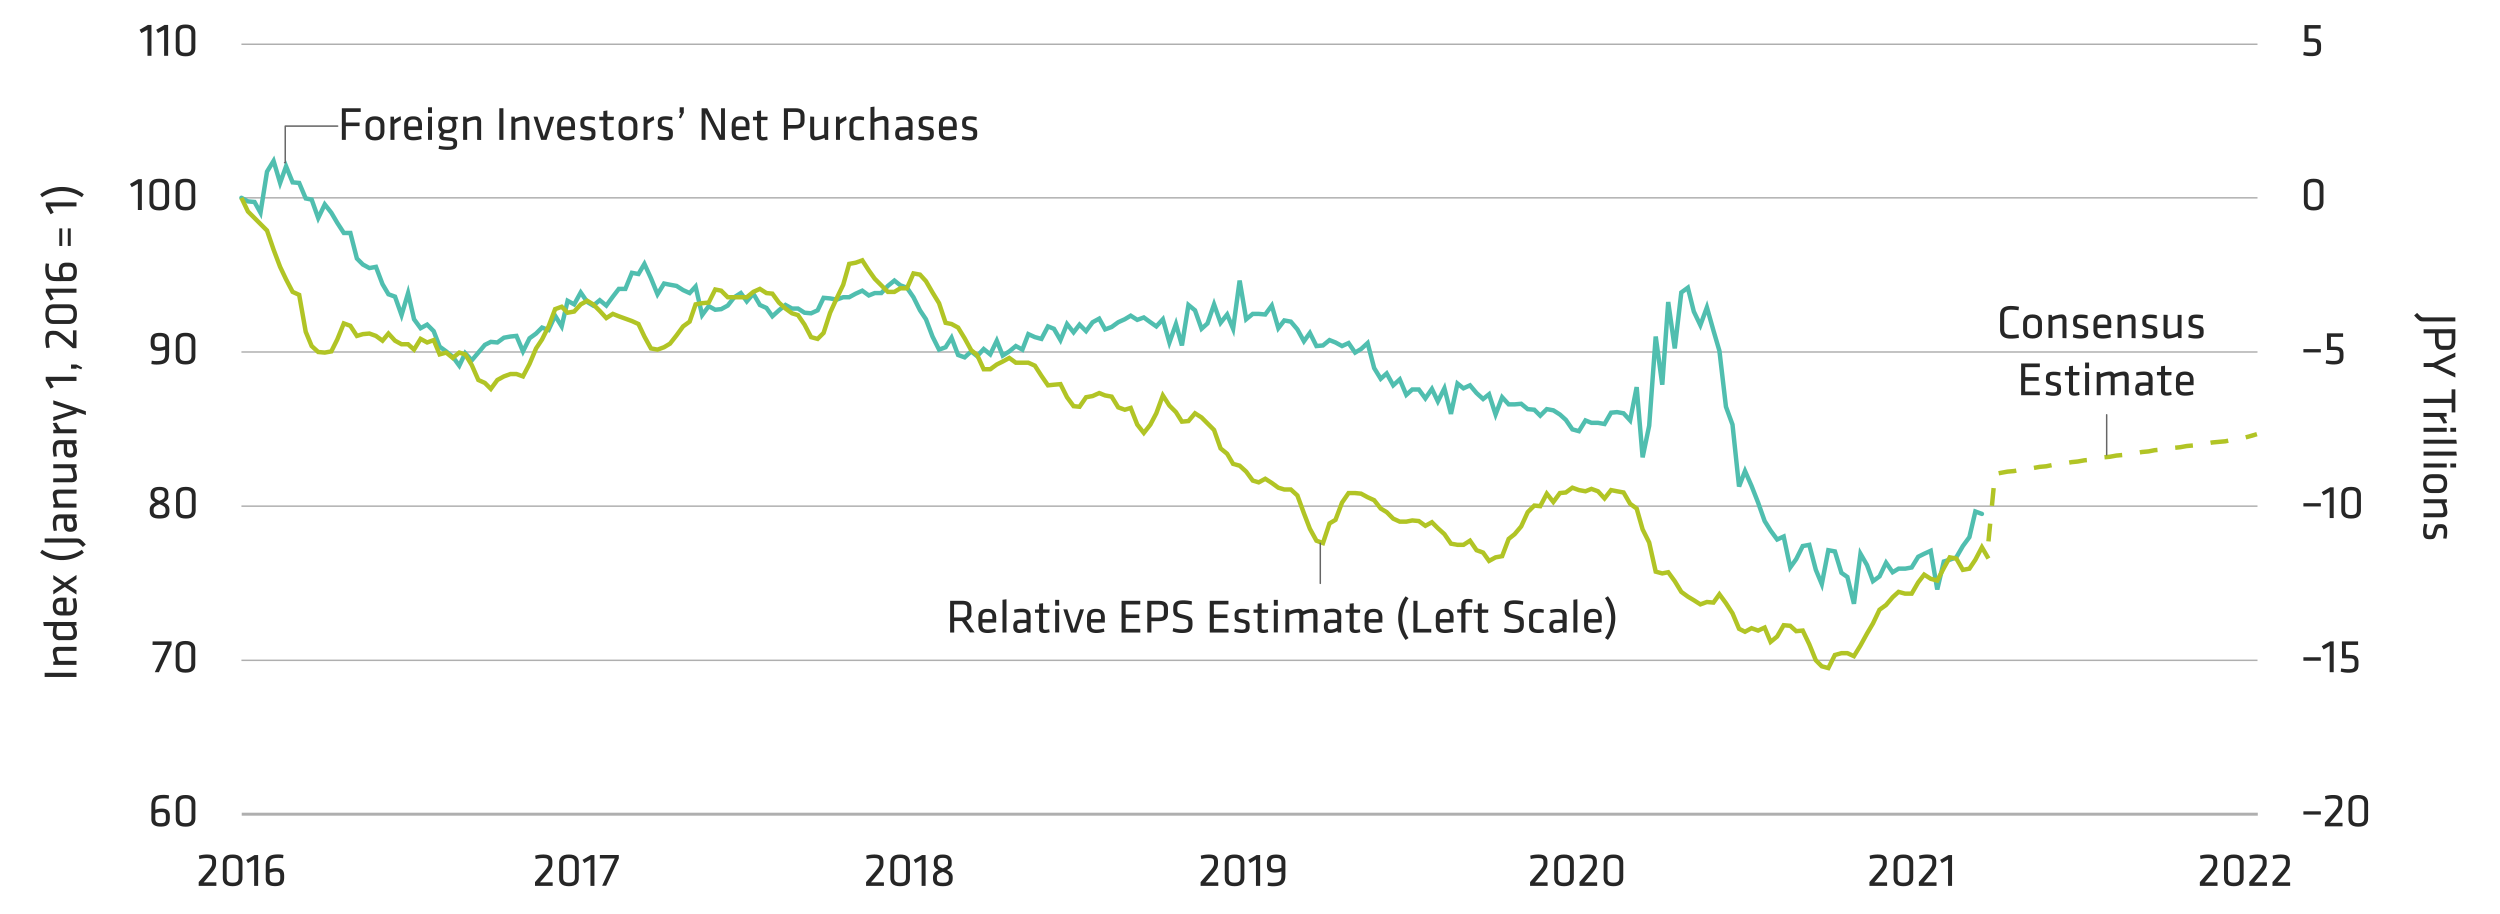 <svg xmlns="http://www.w3.org/2000/svg" viewBox="0 0 840 307.19">
  <defs>
    <style>
      .cls-1, .cls-2, .cls-3, .cls-4, .cls-5, .cls-6 {
        fill: none;
      }

      .cls-1, .cls-2 {
        stroke: #afafaf;
      }

      .cls-1, .cls-6 {
        stroke-width: 0.5px;
      }

      .cls-3 {
        stroke: #50beaf;
      }

      .cls-3, .cls-6 {
        stroke-linecap: round;
      }

      .cls-3, .cls-4, .cls-5 {
        stroke-width: 1.5px;
      }

      .cls-4, .cls-5 {
        stroke: #b1c425;
        stroke-miterlimit: 10;
      }

      .cls-4 {
        stroke-dasharray: 6 6 6 6 6 6;
      }

      .cls-6 {
        stroke: #666;
        stroke-linejoin: round;
      }

      .cls-7 {
        fill: #262626;
      }
    </style>
  </defs>
  <g id="AEM_DSKTP" data-name="AEM DSKTP">
    <path class="cls-1" d="M81.12,221.87h677.4m-677.4-51.8h677.4m-677.4-51.8h677.4M81.12,66.47h677.4M81.12,14.87h677.4"/>
    <line class="cls-2" x1="81.22" y1="273.57" x2="758.62" y2="273.57"/>
    <polyline class="cls-3" points="81.12 66.47 83.32 67.67 85.52 67.87 87.52 71.47 89.72 57.67 91.92 54.07 94.12 61.47 96.12 55.87 98.32 61.27 100.52 61.47 102.72 66.67 104.72 67.07 106.92 73.27 109.12 68.67 111.32 71.47 113.32 74.87 115.52 78.27 117.72 78.27 119.92 86.87 121.92 88.87 124.12 90.07 126.32 89.67 128.52 95.47 130.52 98.87 132.72 99.67 134.92 105.87 137.12 98.47 139.12 107.27 141.32 110.27 143.52 109.07 145.72 111.27 147.72 116.47 149.92 118.07 152.12 119.87 154.32 122.87 156.32 118.67 158.52 121.07 160.72 118.47 162.92 115.87 164.92 114.87 167.12 115.07 169.32 113.47 171.52 113.07 173.52 112.87 175.72 118.07 177.92 113.67 180.12 112.07 182.12 110.07 184.32 110.87 186.52 106.07 188.72 109.67 190.72 101.07 192.92 102.27 195.12 98.27 197.32 101.47 199.32 102.67 201.52 100.87 203.72 102.67 205.92 99.67 207.92 97.07 210.12 97.07 212.32 91.67 214.52 92.07 216.52 88.67 218.72 93.47 220.92 98.87 223.12 95.27 225.12 95.67 227.32 96.07 229.52 97.47 231.72 98.47 233.72 96.27 235.92 105.87 238.12 102.87 240.32 104.07 242.32 103.87 244.52 102.67 246.72 99.87 248.92 98.47 250.92 101.27 253.12 98.67 255.32 102.47 257.52 103.47 259.52 106.27 261.72 104.27 263.92 102.47 266.12 103.67 268.12 103.67 270.32 105.07 272.52 105.27 274.72 104.27 276.72 100.07 278.92 100.27 281.12 100.67 283.32 99.87 285.32 99.87 287.52 98.67 289.72 97.67 291.92 99.27 293.92 98.47 296.12 98.47 298.32 96.07 300.52 94.27 302.52 95.87 304.72 96.67 306.92 99.87 309.12 104.27 311.12 107.27 313.32 113.07 315.52 117.47 317.72 116.67 319.72 113.47 321.92 119.27 324.12 120.07 326.32 118.07 328.32 119.67 330.52 117.27 332.72 119.07 334.92 114.47 336.92 119.47 339.12 118.07 341.32 116.27 343.52 117.47 345.52 112.27 347.72 113.27 349.92 113.87 352.12 109.67 354.12 110.47 356.32 114.27 358.52 108.87 360.72 111.67 362.72 109.07 364.92 111.27 367.12 108.27 369.32 107.07 371.32 110.67 373.52 109.87 375.72 108.27 377.92 107.27 379.92 106.07 382.12 107.47 384.32 106.67 386.52 108.27 388.52 109.67 390.72 107.27 392.92 115.07 395.12 108.87 397.12 116.07 399.32 102.47 401.52 104.27 403.72 110.47 405.72 108.67 407.92 102.27 410.12 108.47 412.32 105.67 414.32 110.47 416.52 94.27 418.72 107.27 420.92 105.47 422.92 105.47 425.12 105.67 427.32 102.67 429.52 110.27 431.52 107.67 433.72 108.07 435.92 110.67 438.12 114.67 440.12 111.87 442.32 116.27 444.52 116.07 446.72 114.27 448.72 115.07 450.92 116.27 453.12 115.27 455.32 118.47 457.32 117.27 459.52 115.27 461.72 123.67 463.92 127.27 465.92 125.47 468.12 129.47 470.32 127.47 472.52 132.67 474.52 130.87 476.72 130.87 478.92 133.87 481.12 130.67 483.12 134.87 485.32 130.47 487.52 139.07 489.72 128.87 491.72 130.47 493.92 129.47 496.12 132.07 498.32 134.07 500.32 132.47 502.52 139.27 504.72 133.47 506.92 135.87 508.92 135.87 511.12 135.67 513.32 137.47 515.52 137.67 517.52 139.67 519.72 137.47 521.92 137.87 524.12 139.27 526.12 141.07 528.32 144.27 530.52 144.87 532.72 141.27 534.72 142.07 536.92 142.07 539.12 142.47 541.32 138.67 543.32 138.47 545.52 138.87 547.72 141.27 549.92 130.07 551.92 153.67 554.12 143.07 556.32 113.07 558.52 129.27 560.52 101.47 562.72 117.07 564.92 98.27 567.12 96.67 569.12 104.67 571.32 109.27 573.52 103.27 575.72 111.07 577.72 117.87 579.92 136.67 582.12 142.67 584.32 163.47 586.32 158.27 588.52 163.27 590.72 168.87 592.92 175.07 594.92 178.27 597.12 181.27 599.32 180.27 601.52 190.67 603.52 187.87 605.72 183.47 607.92 183.07 610.12 191.47 612.12 196.27 614.32 184.87 616.52 185.27 618.72 192.47 620.72 193.87 622.92 202.87 625.12 186.07 627.32 189.87 629.32 195.27 631.52 193.67 633.72 189.07 635.92 192.27 637.92 191.07 640.12 191.07 642.32 190.67 644.52 187.07 646.52 186.07 648.72 185.07 650.92 198.07 653.12 188.67 655.12 188.07 657.32 187.27 659.52 183.47 661.72 180.47 663.72 171.87 665.92 172.67"/>
    <polyline class="cls-4" points="668.12 181.91 670.32 159.27 672.32 158.87 674.52 158.47 676.72 158.27 678.92 157.87 680.92 157.47 683.12 157.27 685.32 156.87 687.52 156.67 689.52 156.27 691.72 155.87 693.92 155.67 696.12 155.27 698.12 155.07 700.32 154.67 702.52 154.47 704.72 154.07 706.72 153.67 708.92 153.47 711.12 153.07 713.32 152.87 715.32 152.47 717.52 152.27 719.72 151.87 721.92 151.67 723.92 151.27 726.12 151.07 728.32 150.67 730.52 150.47 732.52 150.27 734.72 149.87 736.92 149.67 739.12 149.27 741.12 149.07 743.32 148.67 745.52 148.47 747.72 148.27 749.72 147.87 751.92 147.67 754.12 147.07 756.32 146.47 758.32 145.87"/>
    <polyline class="cls-5" points="81.12 66.47 83.32 71.07 85.52 73.27 87.52 75.27 89.72 77.47 91.92 83.87 94.12 89.67 96.12 93.87 98.32 98.07 100.52 99.07 102.72 111.47 104.72 116.27 106.92 118.27 109.12 118.47 111.32 118.07 113.32 114.07 115.52 108.67 117.72 109.47 119.92 112.87 121.92 112.27 124.12 112.07 126.32 112.87 128.52 114.47 130.52 112.07 132.72 114.47 134.92 115.67 137.12 115.67 139.12 117.47 141.32 113.87 143.52 115.07 145.72 114.27 147.72 119.07 149.92 118.47 152.12 120.27 154.32 118.47 156.32 119.07 158.52 122.67 160.72 127.67 162.92 128.67 164.92 130.67 167.12 127.67 169.32 126.47 171.52 125.67 173.52 125.67 175.72 126.47 177.92 122.27 180.12 117.07 182.12 114.07 184.32 109.67 186.52 103.87 188.72 103.07 190.72 105.07 192.92 104.67 195.12 102.27 197.32 101.07 199.32 102.27 201.52 104.47 203.72 106.87 205.92 105.47 207.92 106.27 210.12 107.07 212.32 107.87 214.52 108.87 216.52 113.07 218.72 117.07 220.92 117.47 223.12 116.67 225.12 115.47 227.32 112.67 229.52 109.67 231.72 108.07 233.72 102.27 235.92 101.87 238.12 101.67 240.32 97.27 242.32 97.67 244.52 99.87 246.72 99.87 248.92 99.87 250.92 99.87 253.12 98.07 255.32 97.07 257.52 98.47 259.52 98.67 261.72 101.67 263.92 103.67 266.12 105.27 268.12 105.87 270.32 109.07 272.52 113.27 274.72 113.87 276.72 111.87 278.92 105.07 281.12 100.27 283.32 95.67 285.32 88.67 287.52 88.27 289.72 87.47 291.92 90.87 293.92 93.67 296.12 95.87 298.32 98.07 300.52 98.07 302.52 96.87 304.72 96.87 306.92 91.87 309.12 92.27 311.12 94.47 313.32 98.27 315.52 101.87 317.72 108.47 319.72 108.87 321.92 110.07 324.12 113.67 326.32 117.67 328.32 119.27 330.52 124.07 332.72 124.07 334.92 122.47 336.92 121.47 339.12 120.27 341.32 121.87 343.52 121.87 345.52 121.87 347.72 122.87 349.92 126.27 352.12 129.47 354.12 129.27 356.32 129.07 358.52 133.47 360.72 136.47 362.72 136.67 364.92 133.47 367.12 133.07 369.32 132.07 371.32 132.87 373.52 133.27 375.72 136.87 377.92 137.67 379.92 137.07 382.12 142.67 384.32 145.47 386.52 142.67 388.52 138.87 390.72 132.87 392.92 136.27 395.12 138.47 397.12 141.67 399.32 141.47 401.52 138.87 403.72 140.27 405.72 142.27 407.92 144.47 410.12 150.67 412.32 152.47 414.32 155.87 416.52 156.47 418.72 158.47 420.92 161.47 422.92 162.07 425.12 160.87 427.32 162.27 429.52 163.87 431.52 164.47 433.72 164.47 435.92 166.47 438.12 172.47 440.12 177.67 442.32 181.67 444.52 182.47 446.72 175.87 448.72 174.67 450.92 168.87 453.12 165.67 455.32 165.67 457.32 165.87 459.52 167.07 461.72 168.07 463.92 170.87 465.92 172.07 468.12 174.27 470.32 175.27 472.52 175.27 474.52 174.87 476.72 175.07 478.92 176.67 481.12 175.47 483.12 177.47 485.32 179.47 487.52 182.67 489.72 183.07 491.72 183.07 493.92 181.67 496.12 184.87 498.32 185.67 500.32 188.47 502.52 187.27 504.72 186.87 506.92 181.07 508.92 179.47 511.12 176.87 513.32 172.07 515.52 169.87 517.52 170.07 519.72 165.87 521.92 168.67 524.12 165.67 526.12 165.47 528.32 163.87 530.52 164.67 532.72 165.07 534.72 164.27 536.92 165.07 539.12 167.47 541.32 164.67 543.32 165.07 545.52 165.47 547.72 169.27 549.92 170.87 551.92 177.87 554.12 182.27 556.32 192.07 558.52 192.67 560.52 192.27 562.72 195.27 564.92 198.87 567.12 200.47 569.12 201.67 571.32 203.07 573.52 202.27 575.72 202.47 577.72 199.67 579.92 202.67 582.12 206.07 584.32 211.27 586.32 212.27 588.52 211.07 590.72 211.87 592.92 210.87 594.92 215.67 597.12 213.87 599.32 210.07 601.52 210.27 603.52 212.07 605.72 211.87 607.92 216.47 610.12 221.87 612.12 223.87 614.32 224.47 616.52 220.07 618.72 219.47 620.72 219.47 622.92 220.47 625.12 216.87 627.32 212.87 629.32 209.47 631.52 204.87 633.72 203.27 635.92 200.67 637.92 198.87 640.12 199.47 642.32 199.47 644.52 195.67 646.52 193.07 648.72 194.47 650.92 195.07 653.12 190.87 655.12 187.27 657.32 187.67 659.52 191.47 661.72 191.07 663.72 188.07 665.92 183.87 668.12 187.67"/>
    <polyline class="cls-6" points="113.45 42.37 95.84 42.37 95.84 54.66 95.62 54.66"/>
    <line class="cls-6" x1="707.84" y1="139.37" x2="707.84" y2="152.81"/>
    <line class="cls-6" x1="443.62" y1="182.57" x2="443.62" y2="196.01"/>
  </g>
  <g id="Outlined_Text" data-name="Outlined Text">
    <g>
      <path class="cls-7" d="M825,108H814.26c-1.27,0-1.41-.18-3.12-2l1-.86c1.41,1.47,1.46,1.5,2.2,1.5H825Z"/>
      <path class="cls-7" d="M825,110.62v3.86c0,2.28-1,3.08-2.63,3.08h-1.58c-1.65,0-2.64-.8-2.64-3.08V112h-3.81v-1.37Zm-1.24,3.81V112h-4.38v2.44c0,1.31.37,1.76,1.41,1.76h1.57C823.38,116.19,823.73,115.74,823.73,114.43Z"/>
      <path class="cls-7" d="M825,125.42v1.44l-7.45-3.54h-3.21V122h3.21l7.45-3.54v1.44l-6,2.78Z"/>
      <path class="cls-7" d="M823.73,134v-3.18H825v7.74h-1.24v-3.18h-9.42V134Z"/>
      <path class="cls-7" d="M821,142.31a17,17,0,0,0-1.35-2.22h-5.37v-1.34h7.79v1.16L821,140a10,10,0,0,1,1.25,2.15Z"/>
      <path class="cls-7" d="M814.31,143.74h7.79v1.34h-7.79Zm9,0h1.94v1.34h-1.94Z"/>
      <path class="cls-7" d="M814.31,147.74h11l.19,1.34H814.31Z"/>
      <path class="cls-7" d="M814.31,151.74h11l.19,1.34H814.31Z"/>
      <path class="cls-7" d="M814.31,155.74h7.79v1.34h-7.79Zm9,0h1.94v1.34h-1.94Z"/>
      <path class="cls-7" d="M814.15,162.51c0-2.28,1.29-3.17,2.93-3.17h2.25c1.63,0,2.93.89,2.93,3.17s-1.3,3.16-2.93,3.16h-2.25C815.44,165.67,814.15,164.78,814.15,162.51Zm6.94,0q0-1.83-1.71-1.83H817c-1.14,0-1.72.61-1.72,1.83s.58,1.82,1.72,1.82h2.35C820.52,164.33,821.09,163.72,821.09,162.51Z"/>
      <path class="cls-7" d="M814.31,172.46h6c.51,0,.72-.26.72-.75a7.26,7.26,0,0,0-.78-2.61h-5.89v-1.35h7.79v1.09l-.67.13a8.37,8.37,0,0,1,.83,3.14c0,1.24-.78,1.69-2,1.69h-6Z"/>
      <path class="cls-7" d="M814.15,178.5a8,8,0,0,1,.41-2.48l1.06.18a9,9,0,0,0-.32,2.22c0,1.24.22,1.45,1.05,1.45s.93-.07,1.32-1.64c.48-1.93.88-2.11,2.49-2.11,1.44,0,2.1.64,2.1,2.69A8.63,8.63,0,0,1,822,181l-1.1-.1a13.3,13.3,0,0,0,.22-2.16c0-1.15-.27-1.31-1-1.31s-1,0-1.34,1.33c-.56,2.24-.83,2.41-2.39,2.41S814.15,180.73,814.15,178.5Z"/>
    </g>
    <g>
      <g>
        <path class="cls-7" d="M773.94,272.6h5.86v1.1h-5.86Z"/>
        <path class="cls-7" d="M781.15,276.38c1.19-1.35,1.49-1.7,2.76-3.19,1.63-1.94,1.74-2.35,1.74-3.11v-.46c0-1-.27-1.31-1.89-1.31a9.66,9.66,0,0,0-2.37.35l-.19-1.15a10.08,10.08,0,0,1,2.68-.4c2.46,0,3.12.86,3.12,2.5V270c0,1.26-.23,1.81-1.83,3.71-1.15,1.38-1.31,1.59-2.35,2.75h4.27v1.19h-5.94Z"/>
        <path class="cls-7" d="M795.68,275c0,1.6-.81,2.77-3.29,2.77s-3.3-1.17-3.3-2.77v-5.12c0-1.6.82-2.77,3.3-2.77s3.29,1.17,3.29,2.77Zm-3.29-6.71c-1.47,0-2,.56-2,1.73v4.84c0,1.16.49,1.72,2,1.72s2-.56,2-1.72V270C794.34,268.85,793.86,268.29,792.39,268.29Z"/>
      </g>
      <g>
        <path class="cls-7" d="M773.94,220.85h5.86V222h-5.86Z"/>
        <path class="cls-7" d="M780.71,218.21l-.6-1.08,2.81-1.61h1.2v10.34h-1.35v-8.81Z"/>
        <path class="cls-7" d="M786.88,215.52h5.44v1.18h-4.09V220l1.71.05c1.91.08,2.51,1,2.51,2.4v.93c0,1.7-.73,2.66-3.28,2.66a9.33,9.33,0,0,1-2.69-.37l.15-1.09a11.65,11.65,0,0,0,2.53.27c1.6,0,2-.41,2-1.55v-.7c0-1-.32-1.36-1.65-1.4-1.07,0-1.78,0-2.58,0Z"/>
      </g>
      <g>
        <path class="cls-7" d="M773.94,169.07h5.86v1.1h-5.86Z"/>
        <path class="cls-7" d="M780.71,166.43l-.6-1.08,2.81-1.61h1.2v10.34h-1.35v-8.81Z"/>
        <path class="cls-7" d="M793.27,171.47c0,1.6-.82,2.77-3.3,2.77s-3.3-1.17-3.3-2.77v-5.12c0-1.61.82-2.77,3.3-2.77s3.3,1.16,3.3,2.77Zm-3.3-6.71c-1.47,0-2,.56-2,1.73v4.83c0,1.17.48,1.73,2,1.73s1.95-.56,1.95-1.73v-4.83C791.92,165.32,791.44,164.76,790,164.76Z"/>
      </g>
      <g>
        <path class="cls-7" d="M773.94,117.3h5.86v1.11h-5.86Z"/>
        <path class="cls-7" d="M781.84,112h5.44v1.19h-4.09v3.28c.67,0,1,0,1.71,0,1.91.08,2.51,1,2.51,2.41v.92c0,1.7-.73,2.66-3.28,2.66a9,9,0,0,1-2.69-.37l.15-1.09a11.08,11.08,0,0,0,2.53.28c1.6,0,2-.42,2-1.56V119c0-1-.32-1.36-1.65-1.39l-2.58,0Z"/>
      </g>
      <path class="cls-7" d="M780.69,67.94c0,1.6-.81,2.77-3.29,2.77s-3.3-1.17-3.3-2.77V62.81c0-1.6.81-2.76,3.3-2.76s3.29,1.16,3.29,2.76Zm-3.29-6.71c-1.48,0-2,.56-2,1.73v4.83c0,1.17.48,1.73,2,1.73s2-.56,2-1.73V63C779.35,61.79,778.87,61.23,777.4,61.23Z"/>
      <path class="cls-7" d="M774.31,8.42h5.44V9.61h-4.1v3.28l1.71,0c1.91.08,2.52,1,2.52,2.4v.93c0,1.69-.74,2.65-3.28,2.65a9.27,9.27,0,0,1-2.69-.36l.14-1.09a11.65,11.65,0,0,0,2.53.27c1.6,0,1.95-.42,1.95-1.55v-.71c0-1-.32-1.36-1.65-1.39L774.31,14Z"/>
    </g>
    <g>
      <g>
        <path class="cls-7" d="M52.19,272.05a7.24,7.24,0,0,1,2.13-.36c2,0,2.74.84,2.74,2.54v.51c0,1.88-.51,3-3.08,3-2.3,0-3.12-1-3.12-2.47v-4.57c0-2.66,1.19-3.62,4.2-3.62a8.24,8.24,0,0,1,1.76.19l-.15,1.12a8.3,8.3,0,0,0-1.4-.14c-2.49,0-3.08.52-3.08,2.46Zm0,1.24v1.82c0,1.14.58,1.47,1.79,1.47,1.38,0,1.75-.41,1.75-1.47v-.88c0-1-.37-1.38-1.54-1.38A5.39,5.39,0,0,0,52.19,273.29Z"/>
        <path class="cls-7" d="M65.65,275c0,1.6-.82,2.77-3.3,2.77s-3.29-1.17-3.29-2.77v-5.12c0-1.6.81-2.77,3.29-2.77s3.3,1.17,3.3,2.77Zm-3.3-6.71c-1.47,0-2,.56-2,1.73v4.84c0,1.16.48,1.72,2,1.72s2-.56,2-1.72V270C64.31,268.85,63.83,268.29,62.35,268.29Z"/>
      </g>
      <g>
        <path class="cls-7" d="M51.29,215.52h6.36v1.13l-4.26,9.21H52l4.24-9.16h-5Z"/>
        <path class="cls-7" d="M65.61,223.25c0,1.6-.81,2.77-3.29,2.77s-3.3-1.17-3.3-2.77v-5.12c0-1.6.82-2.77,3.3-2.77s3.29,1.17,3.29,2.77Zm-3.29-6.71c-1.47,0-2,.56-2,1.73v4.84c0,1.16.49,1.72,2,1.72s1.95-.56,1.95-1.72v-4.84C64.27,217.1,63.79,216.54,62.32,216.54Z"/>
      </g>
      <g>
        <path class="cls-7" d="M55,168.79c1.45.68,1.93,1.35,1.93,2.44v.46c0,1.79-1,2.55-3.31,2.55s-3.31-.76-3.31-2.55v-.46c0-1.09.46-1.76,1.89-2.44-1.28-.62-1.62-1.28-1.62-2.28v-.42c0-1.46.72-2.51,3-2.51s3,1,3,2.51v.42C56.62,167.51,56.27,168.17,55,168.79Zm-1.38.61c-1.61.66-2,1-2,1.88v.36c0,1.09.51,1.44,2,1.44s2-.35,2-1.44v-.36C55.58,170.36,55.18,170.06,53.58,169.4Zm0-1.15c1.38-.56,1.73-.9,1.73-1.71V166c0-.84-.4-1.32-1.73-1.32s-1.73.48-1.73,1.32v.51C51.85,167.35,52.2,167.69,53.58,168.25Z"/>
        <path class="cls-7" d="M65.74,171.47c0,1.6-.81,2.77-3.29,2.77s-3.3-1.17-3.3-2.77v-5.12c0-1.61.81-2.77,3.3-2.77s3.29,1.16,3.29,2.77Zm-3.29-6.71c-1.48,0-2,.56-2,1.73v4.83c0,1.17.48,1.73,2,1.73s2-.56,2-1.73v-4.83C64.4,165.32,63.92,164.76,62.45,164.76Z"/>
      </g>
      <g>
        <path class="cls-7" d="M55.49,117.52a6.92,6.92,0,0,1-2.13.37c-2,0-2.74-.85-2.74-2.54v-.51c0-1.88.56-3,3.08-3,2.3,0,3.12,1,3.12,2.51v4.53c0,2.66-1.19,3.62-4.2,3.62a8.31,8.31,0,0,1-1.76-.19l.13-1.12a8.66,8.66,0,0,0,1.43.14c2.48,0,3.07-.53,3.07-2.46Zm0-1.23v-1.82c0-1.14-.58-1.47-1.79-1.47-1.38,0-1.75.41-1.75,1.47v.88c0,1,.37,1.37,1.54,1.37A5.39,5.39,0,0,0,55.49,116.29Z"/>
        <path class="cls-7" d="M65.65,119.7c0,1.6-.82,2.77-3.3,2.77s-3.29-1.17-3.29-2.77v-5.12c0-1.6.81-2.77,3.29-2.77s3.3,1.17,3.3,2.77Zm-3.3-6.7c-1.47,0-2,.56-2,1.72v4.84c0,1.17.48,1.73,2,1.73s2-.56,2-1.73v-4.84C64.31,113.56,63.83,113,62.35,113Z"/>
      </g>
      <g>
        <path class="cls-7" d="M44.25,62.89l-.59-1.07,2.8-1.61h1.2V70.55H46.32V61.74Z"/>
        <path class="cls-7" d="M56.82,67.94c0,1.6-.82,2.77-3.3,2.77s-3.3-1.17-3.3-2.77V62.81c0-1.6.82-2.76,3.3-2.76s3.3,1.16,3.3,2.76Zm-3.3-6.71c-1.47,0-2,.56-2,1.73v4.83c0,1.17.48,1.73,2,1.73s1.95-.56,1.95-1.73V63C55.47,61.79,55,61.23,53.52,61.23Z"/>
        <path class="cls-7" d="M65.63,67.94c0,1.6-.81,2.77-3.3,2.77S59,69.54,59,67.94V62.81c0-1.6.81-2.76,3.29-2.76s3.3,1.16,3.3,2.76Zm-3.3-6.71c-1.47,0-1.95.56-1.95,1.73v4.83c0,1.17.48,1.73,1.95,1.73s2-.56,2-1.73V63C64.29,61.79,63.81,61.23,62.33,61.23Z"/>
      </g>
      <g>
        <path class="cls-7" d="M47.48,11.11,46.89,10l2.8-1.62h1.2V18.76H49.55V10Z"/>
        <path class="cls-7" d="M53.08,11.11,52.49,10l2.8-1.62h1.2V18.76H55.14V10Z"/>
        <path class="cls-7" d="M65.64,16.16c0,1.6-.81,2.76-3.29,2.76s-3.3-1.16-3.3-2.76V11c0-1.6.81-2.77,3.3-2.77S65.64,9.43,65.64,11ZM62.35,9.45c-1.48,0-2,.56-2,1.73V16c0,1.17.48,1.73,2,1.73S64.3,17.18,64.3,16V11.18C64.3,10,63.82,9.45,62.35,9.45Z"/>
      </g>
    </g>
    <g>
      <path class="cls-7" d="M66.76,296.38c1.19-1.35,1.49-1.7,2.76-3.19,1.63-1.94,1.74-2.35,1.74-3.11v-.46c0-1-.27-1.31-1.89-1.31a9.66,9.66,0,0,0-2.37.35l-.19-1.15a10.07,10.07,0,0,1,2.67-.4c2.47,0,3.12.86,3.12,2.5V290c0,1.26-.22,1.81-1.82,3.71-1.15,1.38-1.31,1.59-2.35,2.75H72.7v1.19H66.76Z"/>
      <path class="cls-7" d="M81.47,295c0,1.6-.82,2.77-3.3,2.77s-3.3-1.17-3.3-2.77v-5.12c0-1.6.82-2.77,3.3-2.77s3.3,1.17,3.3,2.77Zm-3.3-6.71c-1.47,0-2,.56-2,1.73v4.84c0,1.16.48,1.72,2,1.72s2-.56,2-1.72V290C80.12,288.85,79.64,288.29,78.17,288.29Z"/>
      <path class="cls-7" d="M83.32,290l-.59-1.08,2.8-1.61h1.2v10.34H85.39V288.8Z"/>
      <path class="cls-7" d="M90.62,292.05a7.18,7.18,0,0,1,2.13-.36c2,0,2.73.84,2.73,2.54v.51c0,1.88-.51,3-3.07,3-2.3,0-3.12-1-3.12-2.47v-4.57c0-2.66,1.19-3.62,4.19-3.62a8.17,8.17,0,0,1,1.76.19l-.14,1.12a8.32,8.32,0,0,0-1.41-.14c-2.48,0-3.07.52-3.07,2.46Zm0,1.24v1.82c0,1.14.57,1.47,1.79,1.47,1.38,0,1.75-.41,1.75-1.47v-.88c0-1-.37-1.38-1.54-1.38A5.39,5.39,0,0,0,90.62,293.29Z"/>
    </g>
    <g>
      <path class="cls-7" d="M179.76,296.38c1.19-1.35,1.49-1.7,2.76-3.19,1.63-1.94,1.74-2.35,1.74-3.11v-.46c0-1-.27-1.31-1.89-1.31a9.66,9.66,0,0,0-2.37.35l-.19-1.15a10.07,10.07,0,0,1,2.67-.4c2.47,0,3.12.86,3.12,2.5V290c0,1.26-.22,1.81-1.82,3.71-1.15,1.38-1.31,1.59-2.35,2.75h4.27v1.19h-5.94Z"/>
      <path class="cls-7" d="M194.47,295c0,1.6-.82,2.77-3.3,2.77s-3.3-1.17-3.3-2.77v-5.12c0-1.6.82-2.77,3.3-2.77s3.3,1.17,3.3,2.77Zm-3.3-6.71c-1.47,0-1.95.56-1.95,1.73v4.84c0,1.16.48,1.72,1.95,1.72s2-.56,2-1.72V290C193.12,288.85,192.64,288.29,191.17,288.29Z"/>
      <path class="cls-7" d="M196.32,290l-.59-1.08,2.8-1.61h1.2v10.34h-1.34V288.8Z"/>
      <path class="cls-7" d="M201.57,287.27h6.35v1.13l-4.25,9.21h-1.36l4.24-9.16h-5Z"/>
    </g>
    <g>
      <path class="cls-7" d="M291,296.38c1.18-1.35,1.48-1.7,2.75-3.19,1.63-1.94,1.74-2.35,1.74-3.11v-.46c0-1-.27-1.31-1.89-1.31a9.51,9.51,0,0,0-2.36.35l-.2-1.15a10.08,10.08,0,0,1,2.68-.4c2.46,0,3.12.86,3.12,2.5V290c0,1.26-.23,1.81-1.83,3.71-1.15,1.38-1.31,1.59-2.35,2.75H297v1.19H291Z"/>
      <path class="cls-7" d="M305.74,295c0,1.6-.81,2.77-3.29,2.77s-3.3-1.17-3.3-2.77v-5.12c0-1.6.81-2.77,3.3-2.77s3.29,1.17,3.29,2.77Zm-3.29-6.71c-1.48,0-2,.56-2,1.73v4.84c0,1.16.48,1.72,2,1.72s1.95-.56,1.95-1.72V290C304.4,288.85,303.92,288.29,302.45,288.29Z"/>
      <path class="cls-7" d="M307.6,290l-.6-1.08,2.8-1.61H311v10.34h-1.34V288.8Z"/>
      <path class="cls-7" d="M318.17,292.33c1.46.67,1.94,1.34,1.94,2.43v.46c0,1.8-1,2.55-3.31,2.55s-3.32-.75-3.32-2.55v-.46c0-1.09.47-1.76,1.89-2.43-1.28-.63-1.61-1.28-1.61-2.29v-.42c0-1.46.72-2.51,3-2.51s3,1.05,3,2.51V290C319.84,291.05,319.49,291.7,318.17,292.33Zm-1.37.6c-1.62.66-2,1-2,1.88v.37c0,1.08.51,1.44,2,1.44s2-.36,2-1.44v-.37C318.8,293.89,318.4,293.59,316.8,292.93Zm0-1.15c1.37-.56,1.73-.89,1.73-1.71v-.51c0-.84-.4-1.32-1.73-1.32s-1.73.48-1.73,1.32v.51C315.07,290.89,315.42,291.22,316.8,291.78Z"/>
    </g>
    <g>
      <path class="cls-7" d="M403.4,296.38c1.19-1.35,1.49-1.7,2.76-3.19,1.63-1.94,1.74-2.35,1.74-3.11v-.46c0-1-.27-1.31-1.89-1.31a9.66,9.66,0,0,0-2.37.35l-.19-1.15a10.07,10.07,0,0,1,2.67-.4c2.47,0,3.13.86,3.13,2.5V290c0,1.26-.23,1.81-1.83,3.71-1.15,1.38-1.31,1.59-2.35,2.75h4.27v1.19H403.4Z"/>
      <path class="cls-7" d="M418.11,295c0,1.6-.82,2.77-3.3,2.77s-3.29-1.17-3.29-2.77v-5.12c0-1.6.81-2.77,3.29-2.77s3.3,1.17,3.3,2.77Zm-3.3-6.71c-1.47,0-1.95.56-1.95,1.73v4.84c0,1.16.48,1.72,1.95,1.72s2-.56,2-1.72V290C416.77,288.85,416.29,288.29,414.81,288.29Z"/>
      <path class="cls-7" d="M420,290l-.59-1.08,2.8-1.61h1.2v10.34H422V288.8Z"/>
      <path class="cls-7" d="M430.56,292.82a7.23,7.23,0,0,1-2.13.37c-2,0-2.74-.85-2.74-2.54v-.52c0-1.87.56-3,3.07-3,2.31,0,3.13,1,3.13,2.51v4.53c0,2.66-1.19,3.62-4.2,3.62a8.86,8.86,0,0,1-1.76-.19l.13-1.12a8.54,8.54,0,0,0,1.42.14c2.48,0,3.08-.53,3.08-2.47Zm0-1.23v-1.82c0-1.14-.58-1.48-1.8-1.48s-1.74.42-1.74,1.48v.88c0,1,.37,1.37,1.54,1.37A5.6,5.6,0,0,0,430.56,291.59Z"/>
    </g>
    <g>
      <path class="cls-7" d="M514.1,296.38c1.18-1.35,1.49-1.7,2.75-3.19,1.63-1.94,1.75-2.35,1.75-3.11v-.46c0-1-.28-1.31-1.89-1.31a9.66,9.66,0,0,0-2.37.35l-.19-1.15a10,10,0,0,1,2.67-.4c2.46,0,3.12.86,3.12,2.5V290c0,1.26-.22,1.81-1.82,3.71-1.16,1.38-1.32,1.59-2.36,2.75H520v1.19H514.1Z"/>
      <path class="cls-7" d="M528.81,295c0,1.6-.82,2.77-3.3,2.77s-3.3-1.17-3.3-2.77v-5.12c0-1.6.82-2.77,3.3-2.77s3.3,1.17,3.3,2.77Zm-3.3-6.71c-1.47,0-2,.56-2,1.73v4.84c0,1.16.48,1.72,2,1.72s2-.56,2-1.72V290C527.46,288.85,527,288.29,525.51,288.29Z"/>
      <path class="cls-7" d="M530.71,296.38c1.18-1.35,1.48-1.7,2.75-3.19,1.63-1.94,1.74-2.35,1.74-3.11v-.46c0-1-.27-1.31-1.89-1.31a9.51,9.51,0,0,0-2.36.35l-.2-1.15a10.08,10.08,0,0,1,2.68-.4c2.46,0,3.12.86,3.12,2.5V290c0,1.26-.23,1.81-1.83,3.71-1.15,1.38-1.31,1.59-2.35,2.75h4.27v1.19h-5.93Z"/>
      <path class="cls-7" d="M545.41,295c0,1.6-.81,2.77-3.29,2.77s-3.3-1.17-3.3-2.77v-5.12c0-1.6.81-2.77,3.3-2.77s3.29,1.17,3.29,2.77Zm-3.29-6.71c-1.48,0-2,.56-2,1.73v4.84c0,1.16.48,1.72,2,1.72s2-.56,2-1.72V290C544.07,288.85,543.59,288.29,542.12,288.29Z"/>
    </g>
    <g>
      <path class="cls-7" d="M628.13,296.38c1.18-1.35,1.49-1.7,2.75-3.19,1.64-1.94,1.75-2.35,1.75-3.11v-.46c0-1-.27-1.31-1.89-1.31a9.66,9.66,0,0,0-2.37.35l-.19-1.15a10,10,0,0,1,2.67-.4c2.47,0,3.12.86,3.12,2.5V290c0,1.26-.22,1.81-1.82,3.71-1.16,1.38-1.31,1.59-2.36,2.75h4.28v1.19h-5.94Z"/>
      <path class="cls-7" d="M642.84,295c0,1.6-.82,2.77-3.3,2.77s-3.3-1.17-3.3-2.77v-5.12c0-1.6.82-2.77,3.3-2.77s3.3,1.17,3.3,2.77Zm-3.3-6.71c-1.47,0-1.95.56-1.95,1.73v4.84c0,1.16.48,1.72,1.95,1.72s2-.56,2-1.72V290C641.49,288.85,641,288.29,639.54,288.29Z"/>
      <path class="cls-7" d="M644.74,296.38c1.18-1.35,1.49-1.7,2.75-3.19,1.63-1.94,1.74-2.35,1.74-3.11v-.46c0-1-.27-1.31-1.88-1.31a9.59,9.59,0,0,0-2.37.35l-.19-1.15a9.94,9.94,0,0,1,2.67-.4c2.46,0,3.12.86,3.12,2.5V290c0,1.26-.22,1.81-1.82,3.71-1.16,1.38-1.32,1.59-2.36,2.75h4.28v1.19h-5.94Z"/>
      <path class="cls-7" d="M652.48,290l-.59-1.08,2.8-1.61h1.2v10.34h-1.34V288.8Z"/>
    </g>
    <g>
      <path class="cls-7" d="M739.15,296.38c1.19-1.35,1.49-1.7,2.76-3.19,1.63-1.94,1.74-2.35,1.74-3.11v-.46c0-1-.27-1.31-1.89-1.31a9.66,9.66,0,0,0-2.37.35l-.19-1.15a10.07,10.07,0,0,1,2.67-.4c2.47,0,3.13.86,3.13,2.5V290c0,1.26-.23,1.81-1.83,3.71-1.15,1.38-1.31,1.59-2.35,2.75h4.27v1.19h-5.94Z"/>
      <path class="cls-7" d="M753.86,295c0,1.6-.82,2.77-3.3,2.77s-3.29-1.17-3.29-2.77v-5.12c0-1.6.81-2.77,3.29-2.77s3.3,1.17,3.3,2.77Zm-3.3-6.71c-1.47,0-1.95.56-1.95,1.73v4.84c0,1.16.48,1.72,1.95,1.72s2-.56,2-1.72V290C752.52,288.85,752,288.29,750.56,288.29Z"/>
      <path class="cls-7" d="M755.76,296.38c1.18-1.35,1.49-1.7,2.75-3.19,1.64-1.94,1.75-2.35,1.75-3.11v-.46c0-1-.27-1.31-1.89-1.31a9.66,9.66,0,0,0-2.37.35l-.19-1.15a10,10,0,0,1,2.67-.4c2.47,0,3.12.86,3.12,2.5V290c0,1.26-.22,1.81-1.82,3.71-1.15,1.38-1.31,1.59-2.35,2.75h4.27v1.19h-5.94Z"/>
      <path class="cls-7" d="M763.55,296.38c1.19-1.35,1.49-1.7,2.76-3.19,1.63-1.94,1.74-2.35,1.74-3.11v-.46c0-1-.27-1.31-1.89-1.31a9.66,9.66,0,0,0-2.37.35l-.19-1.15a10.07,10.07,0,0,1,2.67-.4c2.47,0,3.12.86,3.12,2.5V290c0,1.26-.22,1.81-1.82,3.71-1.15,1.38-1.31,1.59-2.35,2.75h4.27v1.19h-5.94Z"/>
    </g>
    <g>
      <path class="cls-7" d="M25.7,226.06v1.38H15v-1.38Z"/>
      <path class="cls-7" d="M25.7,218.69h-6c-.51,0-.72.25-.72.75a7.16,7.16,0,0,0,.79,2.61H25.7v1.34H17.9V222.3l.67-.12a8.62,8.62,0,0,1-.83-3.14c0-1.25.79-1.7,2-1.7h6Z"/>
      <path class="cls-7" d="M20.29,215.09a2.25,2.25,0,0,1-2.55-2.53,12.38,12.38,0,0,1,.24-2.23H14.72l-.2-1.34H25.7v1.14l-.71.11a4.17,4.17,0,0,1,.87,2.58c0,1.53-.82,2.27-2.39,2.27Zm-1.12-4.76a12.05,12.05,0,0,0-.24,2.15c0,.9.41,1.26,1.36,1.26h3.18c.8,0,1.2-.25,1.2-1.2a3.59,3.59,0,0,0-.93-2.21Z"/>
      <path class="cls-7" d="M24.7,203.6a10.1,10.1,0,0,0-.36-2.47l1.07-.17a8.56,8.56,0,0,1,.45,2.75c0,2.31-1.11,3.09-2.87,3.09H20.65c-1.61,0-2.91-.73-2.91-3.06s1.33-2.93,3-2.93h1.63v4.65H23C24.21,205.46,24.7,205.12,24.7,203.6Zm-3.5,1.86v-3.35h-.64c-1.09,0-1.7.37-1.7,1.63s.61,1.72,1.7,1.72Z"/>
      <path class="cls-7" d="M25.7,199.78l-3.93-2.56-3.87,2.51v-1.39l2.87-1.86-2.87-1.86v-1.39l3.87,2.53,3.93-2.58v1.41l-2.9,1.89,2.9,1.87Z"/>
      <path class="cls-7" d="M14.14,184.72a11.8,11.8,0,0,0,13.38,0l.64,1a12.11,12.11,0,0,1-14.66,0Z"/>
      <path class="cls-7" d="M15,180.93h10.7c1.27,0,1.41.18,3.13,2l-1,.86c-1.41-1.47-1.46-1.5-2.19-1.5H15Z"/>
      <path class="cls-7" d="M25.7,172.85V174l-.58.08a4.46,4.46,0,0,1,.74,2.53c0,1.46-.87,2.07-2.24,2.07-1.62,0-2.2-.82-2.2-2.39v-2.08H20.21c-1,0-1.32.43-1.32,1.7a12.57,12.57,0,0,0,.26,2.33l-1.07.15a11.14,11.14,0,0,1-.34-2.56c0-2.23.87-3,2.53-3Zm-3.16,1.34v2c0,.83.26,1.13,1,1.13s1.12-.14,1.12-1.1a3.85,3.85,0,0,0-.64-2Z"/>
      <path class="cls-7" d="M25.7,165.86h-6c-.51,0-.72.25-.72.75a7.21,7.21,0,0,0,.79,2.61H25.7v1.34H17.9v-1.09l.67-.13a8.51,8.51,0,0,1-.83-3.13c0-1.25.79-1.7,2-1.7h6Z"/>
      <path class="cls-7" d="M17.9,160.71h6c.51,0,.72-.26.72-.76a7.42,7.42,0,0,0-.79-2.61H17.9V156h7.8v1.09l-.68.13a8.34,8.34,0,0,1,.84,3.13c0,1.25-.79,1.7-2,1.7h-6Z"/>
      <path class="cls-7" d="M25.7,147.92v1.14l-.58.08a4.41,4.41,0,0,1,.74,2.53c0,1.45-.87,2.06-2.24,2.06-1.62,0-2.2-.82-2.2-2.39v-2.08H20.21c-1,0-1.32.44-1.32,1.7a12.78,12.78,0,0,0,.26,2.34l-1.07.14a11.06,11.06,0,0,1-.34-2.56c0-2.22.87-3,2.53-3Zm-3.16,1.34v2c0,.83.26,1.14,1,1.14s1.12-.15,1.12-1.11a3.88,3.88,0,0,0-.64-2Z"/>
      <path class="cls-7" d="M19,142a17.61,17.61,0,0,0,1.35,2.23H25.7v1.34H17.9v-1.16l1.09-.08a10,10,0,0,1-1.25-2.15Z"/>
      <path class="cls-7" d="M25.7,138.34v.56l-7.8,2.53V140.1L24.62,138l-6.72-2.16v-1.33l7.8,2.58,3.15,1.1v1.27Z"/>
      <path class="cls-7" d="M18.05,130l-1.08.6-1.61-2.8v-1.2H25.7V128H16.89Z"/>
      <path class="cls-7" d="M23.86,123.86v-1.38H25.7l1.92,1-.31.63-1.61-.68v.47Z"/>
      <path class="cls-7" d="M24.46,117c-1.34-1.18-1.69-1.49-3.18-2.75-1.94-1.63-2.35-1.75-3.11-1.75h-.46c-1,0-1.31.28-1.31,1.89a9.59,9.59,0,0,0,.35,2.37l-1.15.19a9.94,9.94,0,0,1-.4-2.67c0-2.46.86-3.12,2.49-3.12h.36c1.26,0,1.8.22,3.71,1.82,1.38,1.16,1.58,1.32,2.75,2.36V111H25.7V117Z"/>
      <path class="cls-7" d="M23.09,102.26c1.6,0,2.77.81,2.77,3.29s-1.17,3.3-2.77,3.3H18c-1.61,0-2.77-.82-2.77-3.3s1.16-3.29,2.77-3.29Zm-6.71,3.29c0,1.48.56,2,1.73,2h4.83c1.17,0,1.73-.48,1.73-2s-.56-2-1.73-2H18.11C16.94,103.6,16.38,104.08,16.38,105.55Z"/>
      <path class="cls-7" d="M18.05,100.4,17,101l-1.61-2.81V97H25.7v1.35H16.89Z"/>
      <path class="cls-7" d="M20.14,93.11A7.23,7.23,0,0,1,19.77,91c0-2,.85-2.74,2.55-2.74h.51c1.87,0,3,.51,3,3.07,0,2.31-1,3.12-2.47,3.12H18.81c-2.65,0-3.61-1.18-3.61-4.19a8.17,8.17,0,0,1,.19-1.76l1.12.14A8.55,8.55,0,0,0,16.36,90c0,2.48.53,3.08,2.47,3.08Zm1.23,0H23.2c1.14,0,1.47-.58,1.47-1.8,0-1.37-.41-1.74-1.47-1.74h-.88c-1,0-1.38.37-1.38,1.54A5.6,5.6,0,0,0,21.37,93.11Z"/>
      <path class="cls-7" d="M19.92,82.64v-5.9h1v5.9Zm2.85,0v-5.9h1v5.9Z"/>
      <path class="cls-7" d="M18.05,71.41,17,72l-1.61-2.8V68H25.7v1.35H16.89Z"/>
      <path class="cls-7" d="M13.5,65.28a12.15,12.15,0,0,1,14.66,0l-.64,1a11.8,11.8,0,0,0-13.38,0Z"/>
    </g>
    <g>
      <path class="cls-7" d="M114.86,47V36.37h6.34V37.6h-5v3.56h4.62v1.23h-4.62V47Z"/>
      <path class="cls-7" d="M126,47.19c-2.27,0-3.17-1.3-3.17-2.93V42c0-1.63.9-2.93,3.17-2.93s3.17,1.3,3.17,2.93v2.26C129.12,45.89,128.22,47.19,126,47.19Zm0-6.95c-1.22,0-1.82.58-1.82,1.72v2.35c0,1.14.6,1.71,1.82,1.71s1.83-.57,1.83-1.71V42C127.78,40.82,127.17,40.24,126,40.24Z"/>
      <path class="cls-7" d="M134.77,40.31a16.47,16.47,0,0,0-2.23,1.34V47H131.2v-7.8h1.17l.08,1.09a10,10,0,0,1,2.14-1.25Z"/>
      <path class="cls-7" d="M139,46a10.13,10.13,0,0,0,2.47-.37l.17,1.07a8.56,8.56,0,0,1-2.75.45c-2.31,0-3.09-1.1-3.09-2.87V42c0-1.62.74-2.92,3.06-2.92s2.93,1.33,2.93,3v1.63h-4.65v.66C137.13,45.54,137.47,46,139,46Zm-1.86-3.51h3.35v-.64c0-1.09-.37-1.7-1.63-1.7s-1.72.61-1.72,1.7Z"/>
      <path class="cls-7" d="M143.81,38V36.05h1.34V38Zm0,9v-7.8h1.34V47Z"/>
      <path class="cls-7" d="M153.84,40l-.93.17a2.75,2.75,0,0,1,.43,1.56v.35c0,1.68-1,2.66-3.05,2.66a6.47,6.47,0,0,1-.8,0,1.19,1.19,0,0,0-.56.83c0,.31.16.42.51.45l2.21.22c1.41.15,1.95.69,1.95,1.88,0,1.69-.59,2.25-3.41,2.25a13.05,13.05,0,0,1-2.83-.36l.19-1.06a12.49,12.49,0,0,0,2.61.32c2,0,2.18-.27,2.18-1.09,0-.66-.24-.77-1.16-.85l-2.06-.19c-1.15-.1-1.52-.7-1.52-1.42a1.77,1.77,0,0,1,.73-1.38,2.36,2.36,0,0,1-1.09-2.21v-.35c0-1.7.82-2.68,3-2.68a5.17,5.17,0,0,1,1.31.16h2.24Zm-3.55.16c-1.3,0-1.78.43-1.78,1.58v.34c0,1.18.5,1.55,1.78,1.55s1.77-.53,1.77-1.55v-.34C152.06,40.63,151.58,40.18,150.29,40.18Z"/>
      <path class="cls-7" d="M160.32,47v-6c0-.52-.26-.72-.75-.72a7.26,7.26,0,0,0-2.61.78V47h-1.35v-7.8h1.09l.13.68a8.39,8.39,0,0,1,3.14-.84c1.25,0,1.69.79,1.69,2v6Z"/>
      <path class="cls-7" d="M169.15,47h-1.38V36.37h1.38Z"/>
      <path class="cls-7" d="M176.53,47v-6c0-.52-.26-.72-.76-.72a7.27,7.27,0,0,0-2.6.78V47h-1.35v-7.8h1.09l.13.68a8.39,8.39,0,0,1,3.13-.84c1.25,0,1.7.79,1.7,2v6Z"/>
      <path class="cls-7" d="M184.88,39.23h1.33L183.63,47h-1.79l-2.58-7.8h1.33l2.14,6.7Z"/>
      <path class="cls-7" d="M190.41,46a10.13,10.13,0,0,0,2.47-.37l.17,1.07a8.47,8.47,0,0,1-2.75.45c-2.3,0-3.09-1.1-3.09-2.87V42c0-1.62.74-2.92,3.06-2.92s2.93,1.33,2.93,3v1.63h-4.64v.66C188.56,45.54,188.89,46,190.41,46Zm-1.85-3.51h3.34v-.64c0-1.09-.37-1.7-1.63-1.7s-1.71.61-1.71,1.7Z"/>
      <path class="cls-7" d="M197.39,47.19a7.94,7.94,0,0,1-2.48-.42l.17-1.05a9.1,9.1,0,0,0,2.23.32c1.23,0,1.44-.23,1.44-1.06s-.07-.93-1.63-1.31c-1.94-.48-2.12-.88-2.12-2.5,0-1.44.64-2.1,2.69-2.1a8.57,8.57,0,0,1,2.21.28l-.09,1.1a12.38,12.38,0,0,0-2.17-.22c-1.15,0-1.31.27-1.31,1,0,.87,0,1,1.33,1.35,2.24.56,2.42.83,2.42,2.38S199.61,47.19,197.39,47.19Z"/>
      <path class="cls-7" d="M206.3,46.9a4.72,4.72,0,0,1-1.63.29c-1.31,0-1.94-.48-1.94-1.78v-5h-1.37V39.23h1.37V37.31l1.35-.19v2.11h2.21l-.12,1.13h-2.09v4.83c0,.58.08.86.8.86a4.87,4.87,0,0,0,1.25-.19Z"/>
      <path class="cls-7" d="M211,47.19c-2.28,0-3.17-1.3-3.17-2.93V42c0-1.63.89-2.93,3.17-2.93s3.16,1.3,3.16,2.93v2.26C214.17,45.89,213.28,47.19,211,47.19Zm0-6.95c-1.22,0-1.83.58-1.83,1.72v2.35Q209.18,46,211,46c1.21,0,1.82-.57,1.82-1.71V42C212.83,40.82,212.22,40.24,211,40.24Z"/>
      <path class="cls-7" d="M219.82,40.31a17,17,0,0,0-2.22,1.34V47h-1.35v-7.8h1.17l.08,1.09a10.56,10.56,0,0,1,2.14-1.25Z"/>
      <path class="cls-7" d="M223.4,47.19a8,8,0,0,1-2.48-.42l.18-1.05a9,9,0,0,0,2.22.32c1.24,0,1.45-.23,1.45-1.06s-.07-.93-1.64-1.31c-1.93-.48-2.11-.88-2.11-2.5,0-1.44.64-2.1,2.69-2.1a8.63,8.63,0,0,1,2.21.28l-.1,1.1a12.27,12.27,0,0,0-2.16-.22c-1.15,0-1.31.27-1.31,1,0,.87,0,1,1.33,1.35,2.24.56,2.41.83,2.41,2.38S225.63,47.19,223.4,47.19Z"/>
      <path class="cls-7" d="M228.38,36.05h1.38v1.84l-1,1.92-.63-.3.67-1.62h-.46Z"/>
      <path class="cls-7" d="M237.05,38V47h-1.31V36.37h1.89l4.64,9.12V36.37h1.31V47h-1.89Z"/>
      <path class="cls-7" d="M249.05,46a10.13,10.13,0,0,0,2.47-.37l.17,1.07a8.47,8.47,0,0,1-2.75.45c-2.3,0-3.09-1.1-3.09-2.87V42c0-1.62.74-2.92,3.06-2.92s2.93,1.33,2.93,3v1.63H247.2v.66C247.2,45.54,247.53,46,249.05,46Zm-1.85-3.51h3.34v-.64c0-1.09-.37-1.7-1.63-1.7s-1.71.61-1.71,1.7Z"/>
      <path class="cls-7" d="M257.93,46.9a4.72,4.72,0,0,1-1.63.29c-1.31,0-1.94-.48-1.94-1.78v-5H253V39.23h1.37V37.31l1.35-.19v2.11h2.21l-.11,1.13h-2.1v4.83c0,.58.08.86.8.86a4.87,4.87,0,0,0,1.25-.19Z"/>
      <path class="cls-7" d="M263.39,36.37h3.85c2.29,0,3.09,1,3.09,2.62v1.59c0,1.65-.8,2.64-3.09,2.64h-2.48V47h-1.37Zm3.81,1.23h-2.44V42h2.44c1.31,0,1.76-.37,1.76-1.41V39C269,38,268.51,37.6,267.2,37.6Z"/>
      <path class="cls-7" d="M273.56,39.23v6c0,.51.26.72.76.72a7.27,7.27,0,0,0,2.6-.78v-5.9h1.35V47h-1.09l-.13-.67a8.57,8.57,0,0,1-3.13.83c-1.25,0-1.7-.78-1.7-2v-6Z"/>
      <path class="cls-7" d="M284.46,40.31a17.11,17.11,0,0,0-2.23,1.34V47h-1.34v-7.8h1.17l.08,1.09a10.56,10.56,0,0,1,2.14-1.25Z"/>
      <path class="cls-7" d="M285.4,44.36V41.91c0-1.8.67-2.84,3.11-2.84a7.36,7.36,0,0,1,1.85.24l-.11,1.13a8.09,8.09,0,0,0-1.71-.18c-1.34,0-1.79.38-1.79,1.6V44.4c0,1.22.45,1.61,1.79,1.61a8.09,8.09,0,0,0,1.71-.18l.13,1.12a7.09,7.09,0,0,1-1.87.24C286,47.19,285.4,46.15,285.4,44.36Z"/>
      <path class="cls-7" d="M297.18,47v-6c0-.52-.26-.72-.75-.72a7.14,7.14,0,0,0-2.61.8V47h-1.34v-11l1.34-.19v4a7.83,7.83,0,0,1,3-.82c1.25,0,1.69.79,1.69,2v6Z"/>
      <path class="cls-7" d="M306.59,47h-1.14l-.08-.58a4.44,4.44,0,0,1-2.53.74c-1.45,0-2.06-.86-2.06-2.24,0-1.62.81-2.19,2.38-2.19h2.08V41.54c0-1-.43-1.31-1.69-1.31a13.76,13.76,0,0,0-2.34.25l-.14-1.07a11.06,11.06,0,0,1,2.56-.34c2.22,0,3,.87,3,2.53Zm-1.35-3.15h-2c-.83,0-1.14.25-1.14,1s.15,1.12,1.11,1.12a3.91,3.91,0,0,0,2-.64Z"/>
      <path class="cls-7" d="M311,47.19a8,8,0,0,1-2.49-.42l.18-1.05A9,9,0,0,0,311,46c1.23,0,1.44-.23,1.44-1.06s-.07-.93-1.64-1.31c-1.93-.48-2.11-.88-2.11-2.5,0-1.44.64-2.1,2.69-2.1a8.63,8.63,0,0,1,2.21.28l-.1,1.1a12.27,12.27,0,0,0-2.16-.22c-1.15,0-1.31.27-1.31,1,0,.87,0,1,1.33,1.35,2.24.56,2.41.83,2.41,2.38S313.26,47.19,311,47.19Z"/>
      <path class="cls-7" d="M318.68,46a10.13,10.13,0,0,0,2.47-.37l.17,1.07a8.47,8.47,0,0,1-2.75.45c-2.3,0-3.09-1.1-3.09-2.87V42c0-1.62.74-2.92,3.06-2.92s2.93,1.33,2.93,3v1.63h-4.64v.66C316.83,45.54,317.16,46,318.68,46Zm-1.85-3.51h3.34v-.64c0-1.09-.37-1.7-1.63-1.7s-1.71.61-1.71,1.7Z"/>
      <path class="cls-7" d="M325.66,47.19a7.94,7.94,0,0,1-2.48-.42l.17-1.05a9.1,9.1,0,0,0,2.23.32c1.23,0,1.44-.23,1.44-1.06s-.06-.93-1.63-1.31c-1.94-.48-2.12-.88-2.12-2.5,0-1.44.64-2.1,2.69-2.1a8.57,8.57,0,0,1,2.21.28l-.09,1.1a12.38,12.38,0,0,0-2.17-.22c-1.15,0-1.31.27-1.31,1,0,.87,0,1,1.33,1.35,2.24.56,2.42.83,2.42,2.38S327.88,47.19,325.66,47.19Z"/>
    </g>
    <g>
      <path class="cls-7" d="M323.22,208.67h-2.61v3.86h-1.37V201.87h4.06c2.29,0,3.09,1,3.09,2.62V206a2.24,2.24,0,0,1-1.69,2.48l2.77,4h-1.59Zm0-5.57h-2.65v4.36h2.65c1.31,0,1.76-.37,1.76-1.41v-1.54C325,203.45,324.57,203.1,323.26,203.1Z"/>
      <path class="cls-7" d="M331.94,211.54a10.13,10.13,0,0,0,2.47-.37l.17,1.07a8.47,8.47,0,0,1-2.75.45c-2.3,0-3.09-1.1-3.09-2.87v-2.33c0-1.62.74-2.92,3.06-2.92s2.93,1.33,2.93,3v1.63h-4.64v.66C330.09,211,330.42,211.54,331.94,211.54ZM330.09,208h3.34v-.64c0-1.09-.37-1.7-1.63-1.7s-1.71.61-1.71,1.7Z"/>
      <path class="cls-7" d="M336.84,212.53v-11l1.34-.19v11.17Z"/>
      <path class="cls-7" d="M346.26,212.53h-1.13l-.08-.58a4.46,4.46,0,0,1-2.53.74c-1.46,0-2.07-.86-2.07-2.24,0-1.62.82-2.19,2.39-2.19h2.08V207c0-1-.43-1.31-1.7-1.31a13.53,13.53,0,0,0-2.33.25l-.15-1.07a11.14,11.14,0,0,1,2.56-.34c2.23,0,3,.87,3,2.53Zm-1.34-3.15h-2c-.83,0-1.13.25-1.13,1s.14,1.12,1.1,1.12a3.94,3.94,0,0,0,2-.64Z"/>
      <path class="cls-7" d="M352.69,212.4a4.68,4.68,0,0,1-1.63.29c-1.31,0-1.93-.48-1.93-1.78v-5h-1.38v-1.13h1.38v-1.92l1.34-.19v2.11h2.21l-.11,1.13h-2.1v4.83c0,.58.08.86.8.86a4.87,4.87,0,0,0,1.25-.19Z"/>
      <path class="cls-7" d="M354.53,203.49v-1.94h1.35v1.94Zm0,9v-7.8h1.35v7.8Z"/>
      <path class="cls-7" d="M362.9,204.73h1.33l-2.58,7.8h-1.79l-2.58-7.8h1.33l2.15,6.7Z"/>
      <path class="cls-7" d="M368.44,211.54a10.06,10.06,0,0,0,2.46-.37l.18,1.07a8.56,8.56,0,0,1-2.75.45c-2.31,0-3.09-1.1-3.09-2.87v-2.33c0-1.62.73-2.92,3.05-2.92s2.93,1.33,2.93,3v1.63h-4.64v.66C366.58,211,366.92,211.54,368.44,211.54ZM366.58,208h3.35v-.64c0-1.09-.37-1.7-1.64-1.7s-1.71.61-1.71,1.7Z"/>
      <path class="cls-7" d="M376.85,201.87h6.28v1.23h-4.9v3.35h4.55v1.23h-4.55v3.62h4.91v1.23h-6.29Z"/>
      <path class="cls-7" d="M385.49,201.87h3.86c2.29,0,3.09,1,3.09,2.62v1.59c0,1.65-.8,2.64-3.09,2.64h-2.48v3.81h-1.38Zm3.81,1.23h-2.43v4.39h2.43c1.31,0,1.76-.37,1.76-1.41v-1.57C391.06,203.45,390.61,203.1,389.3,203.1Z"/>
      <path class="cls-7" d="M397.17,212.69a9.12,9.12,0,0,1-3.17-.56l.23-1.12a10.22,10.22,0,0,0,3,.46c1.71,0,2.06-.45,2.06-1.66,0-1.44,0-1.57-2.21-2.07-2.58-.57-2.88-1.07-2.88-3.28,0-1.85.77-2.75,3.41-2.75a12.34,12.34,0,0,1,2.88.35l-.11,1.17a13.22,13.22,0,0,0-2.74-.3c-1.74,0-2.06.35-2.06,1.58,0,1.47,0,1.54,2.11,2.07,2.83.7,3,1.12,3,3.2C400.65,211.63,400.1,212.69,397.17,212.69Z"/>
      <path class="cls-7" d="M406.48,201.87h6.28v1.23h-4.9v3.35h4.55v1.23h-4.55v3.62h4.91v1.23h-6.29Z"/>
      <path class="cls-7" d="M417.21,212.69a8,8,0,0,1-2.49-.42l.18-1.05a9,9,0,0,0,2.23.32c1.23,0,1.44-.23,1.44-1.06s-.07-.93-1.64-1.31c-1.93-.48-2.11-.88-2.11-2.5,0-1.44.64-2.1,2.69-2.1a8.63,8.63,0,0,1,2.21.28l-.1,1.1a12.27,12.27,0,0,0-2.16-.22c-1.15,0-1.31.27-1.31,1,0,.87,0,1,1.33,1.35,2.24.56,2.41.83,2.41,2.38S419.43,212.69,417.21,212.69Z"/>
      <path class="cls-7" d="M426.13,212.4a4.72,4.72,0,0,1-1.63.29c-1.31,0-1.94-.48-1.94-1.78v-5h-1.37v-1.13h1.37v-1.92l1.35-.19v2.11h2.21l-.11,1.13h-2.1v4.83c0,.58.08.86.8.86a4.87,4.87,0,0,0,1.25-.19Z"/>
      <path class="cls-7" d="M428,203.49v-1.94h1.35v1.94Zm0,9v-7.8h1.35v7.8Z"/>
      <path class="cls-7" d="M441.29,212.53v-5.95c0-.52-.26-.72-.75-.72a6.89,6.89,0,0,0-2.61.78v5.89h-1.35v-5.95c0-.52-.25-.72-.75-.72a7.26,7.26,0,0,0-2.61.78v5.89h-1.34v-7.8H433l.13.68a8.44,8.44,0,0,1,3.14-.84,1.44,1.44,0,0,1,1.49.84,8.32,8.32,0,0,1,3.21-.84c1.25,0,1.7.79,1.7,2v6Z"/>
      <path class="cls-7" d="M450.63,212.53h-1.14l-.08-.58a4.41,4.41,0,0,1-2.53.74c-1.45,0-2.06-.86-2.06-2.24,0-1.62.82-2.19,2.38-2.19h2.08V207c0-1-.43-1.31-1.69-1.31a13.76,13.76,0,0,0-2.34.25l-.14-1.07a11.06,11.06,0,0,1,2.56-.34c2.22,0,3,.87,3,2.53Zm-1.35-3.15h-2c-.83,0-1.14.25-1.14,1s.15,1.12,1.11,1.12a3.91,3.91,0,0,0,2-.64Z"/>
      <path class="cls-7" d="M457.06,212.4a4.72,4.72,0,0,1-1.63.29c-1.31,0-1.94-.48-1.94-1.78v-5h-1.37v-1.13h1.37v-1.92l1.35-.19v2.11h2.21l-.12,1.13h-2.09v4.83c0,.58.08.86.8.86a4.87,4.87,0,0,0,1.25-.19Z"/>
      <path class="cls-7" d="M461.7,211.54a10.13,10.13,0,0,0,2.47-.37l.17,1.07a8.56,8.56,0,0,1-2.75.45c-2.31,0-3.09-1.1-3.09-2.87v-2.33c0-1.62.73-2.92,3.06-2.92s2.93,1.33,2.93,3v1.63h-4.65v.66C459.84,211,460.18,211.54,461.7,211.54ZM459.84,208h3.35v-.64c0-1.09-.37-1.7-1.63-1.7s-1.72.61-1.72,1.7Z"/>
      <path class="cls-7" d="M473.27,201a11.81,11.81,0,0,0,0,13.39l-1,.63a12.11,12.11,0,0,1,0-14.66Z"/>
      <path class="cls-7" d="M476.28,211.3h4.62v1.23h-6V201.87h1.38Z"/>
      <path class="cls-7" d="M485.62,211.54a10.13,10.13,0,0,0,2.47-.37l.17,1.07a8.56,8.56,0,0,1-2.75.45c-2.31,0-3.09-1.1-3.09-2.87v-2.33c0-1.62.73-2.92,3.06-2.92s2.93,1.33,2.93,3v1.63h-4.65v.66C483.76,211,484.1,211.54,485.62,211.54ZM483.76,208h3.35v-.64c0-1.09-.37-1.7-1.63-1.7s-1.72.61-1.72,1.7Z"/>
      <path class="cls-7" d="M494.69,202.49a7.91,7.91,0,0,0-1.29-.14c-.84,0-1,.29-1,1.07v1.31h2.23l-.11,1.13h-2.12v6.67H491v-6.67h-1.38v-1.13H491v-1.44c0-1.37.77-2.06,2.21-2.06a5.43,5.43,0,0,1,1.58.22Z"/>
      <path class="cls-7" d="M500.12,212.4a4.78,4.78,0,0,1-1.64.29c-1.31,0-1.93-.48-1.93-1.78v-5h-1.38v-1.13h1.38v-1.92l1.34-.19v2.11h2.21l-.11,1.13h-2.1v4.83c0,.58.08.86.8.86a4.87,4.87,0,0,0,1.25-.19Z"/>
      <path class="cls-7" d="M508.5,212.69a9.08,9.08,0,0,1-3.17-.56l.22-1.12a10.33,10.33,0,0,0,3,.46c1.71,0,2.07-.45,2.07-1.66,0-1.44,0-1.57-2.21-2.07-2.58-.57-2.88-1.07-2.88-3.28,0-1.85.76-2.75,3.41-2.75a12.41,12.41,0,0,1,2.88.35l-.12,1.17a13,13,0,0,0-2.73-.3c-1.75,0-2.07.35-2.07,1.58,0,1.47,0,1.54,2.12,2.07,2.83.7,3,1.12,3,3.2C512,211.63,511.43,212.69,508.5,212.69Z"/>
      <path class="cls-7" d="M513.78,209.86v-2.45c0-1.8.67-2.84,3.1-2.84a7.45,7.45,0,0,1,1.86.24l-.11,1.13a8.09,8.09,0,0,0-1.71-.18c-1.35,0-1.8.38-1.8,1.6v2.54c0,1.22.45,1.61,1.8,1.61a8.09,8.09,0,0,0,1.71-.18l.13,1.12a7.18,7.18,0,0,1-1.88.24C514.39,212.69,513.78,211.65,513.78,209.86Z"/>
      <path class="cls-7" d="M526.37,212.53h-1.13l-.08-.58a4.46,4.46,0,0,1-2.53.74c-1.46,0-2.07-.86-2.07-2.24,0-1.62.82-2.19,2.39-2.19H525V207c0-1-.43-1.31-1.7-1.31A13.76,13.76,0,0,0,521,206l-.14-1.07a11.14,11.14,0,0,1,2.56-.34c2.23,0,3,.87,3,2.53ZM525,209.38h-2c-.83,0-1.13.25-1.13,1s.14,1.12,1.1,1.12a3.94,3.94,0,0,0,2-.64Z"/>
      <path class="cls-7" d="M528.66,212.53v-11l1.34-.19v11.17Z"/>
      <path class="cls-7" d="M535.46,211.54a10,10,0,0,0,2.46-.37l.18,1.07a8.56,8.56,0,0,1-2.75.45c-2.31,0-3.09-1.1-3.09-2.87v-2.33c0-1.62.73-2.92,3-2.92s2.93,1.33,2.93,3v1.63H533.6v.66C533.6,211,533.94,211.54,535.46,211.54ZM533.6,208H537v-.64c0-1.09-.37-1.7-1.64-1.7s-1.71.61-1.71,1.7Z"/>
      <path class="cls-7" d="M540.27,200.33a12.11,12.11,0,0,1,0,14.66l-1-.63a11.81,11.81,0,0,0,0-13.39Z"/>
    </g>
    <g>
      <path class="cls-7" d="M673.41,110.54c0,1.49.57,2,2.32,2a15.56,15.56,0,0,0,2.49-.23l.15,1.19a14.19,14.19,0,0,1-2.69.28c-2.61,0-3.65-1.12-3.65-3.13v-4.71c0-2,1-3.14,3.65-3.14a14.2,14.2,0,0,1,2.69.29l-.15,1.19a15.56,15.56,0,0,0-2.49-.23c-1.75,0-2.32.48-2.32,2Z"/>
      <path class="cls-7" d="M682.93,113.75c-2.28,0-3.17-1.29-3.17-2.92v-2.26c0-1.63.89-2.93,3.17-2.93s3.17,1.3,3.17,2.93v2.26C686.1,112.46,685.2,113.75,682.93,113.75Zm0-6.94q-1.83,0-1.83,1.71v2.35c0,1.14.61,1.72,1.83,1.72s1.82-.58,1.82-1.72v-2.35C684.75,107.38,684.14,106.81,682.93,106.81Z"/>
      <path class="cls-7" d="M693,113.59v-6c0-.51-.26-.72-.75-.72a7.26,7.26,0,0,0-2.61.78v5.89h-1.35V105.8h1.09l.13.67a8.56,8.56,0,0,1,3.14-.83c1.25,0,1.69.78,1.69,2v6Z"/>
      <path class="cls-7" d="M698.94,113.75a8,8,0,0,1-2.48-.41l.18-1.06a9,9,0,0,0,2.22.32c1.23,0,1.44-.22,1.44-1s-.06-.93-1.63-1.32c-1.94-.48-2.11-.88-2.11-2.49,0-1.44.64-2.1,2.69-2.1a8.56,8.56,0,0,1,2.2.27l-.09,1.11a12.39,12.39,0,0,0-2.16-.23c-1.15,0-1.31.27-1.31,1,0,.86,0,1,1.32,1.34,2.24.56,2.42.83,2.42,2.39S701.17,113.75,698.94,113.75Z"/>
      <path class="cls-7" d="M706.61,112.6a9.66,9.66,0,0,0,2.46-.37l.18,1.08a8.59,8.59,0,0,1-2.76.44c-2.3,0-3.09-1.1-3.09-2.86v-2.34c0-1.61.74-2.91,3.06-2.91s2.93,1.33,2.93,2.94v1.64h-4.64v.65C704.75,112.11,705.08,112.6,706.61,112.6Zm-1.86-3.5h3.34v-.64c0-1.09-.36-1.7-1.63-1.7s-1.71.61-1.71,1.7Z"/>
      <path class="cls-7" d="M716.21,113.59v-6c0-.51-.26-.72-.76-.72a7.27,7.27,0,0,0-2.6.78v5.89H711.5V105.8h1.09l.13.67a8.57,8.57,0,0,1,3.13-.83c1.25,0,1.7.78,1.7,2v6Z"/>
      <path class="cls-7" d="M722.19,113.75a8,8,0,0,1-2.48-.41l.18-1.06a9,9,0,0,0,2.22.32c1.23,0,1.44-.22,1.44-1s-.06-.93-1.63-1.32c-1.94-.48-2.11-.88-2.11-2.49,0-1.44.63-2.1,2.68-2.1a8.58,8.58,0,0,1,2.21.27l-.09,1.11a12.39,12.39,0,0,0-2.16-.23c-1.16,0-1.32.27-1.32,1,0,.86,0,1,1.33,1.34,2.24.56,2.42.83,2.42,2.39S724.41,113.75,722.19,113.75Z"/>
      <path class="cls-7" d="M728.32,105.8v6c0,.52.25.72.75.72a7.26,7.26,0,0,0,2.61-.78V105.8H733v7.79h-1.09l-.12-.67a8.42,8.42,0,0,1-3.14.83c-1.25,0-1.7-.78-1.7-2v-6Z"/>
      <path class="cls-7" d="M737.74,113.75a8,8,0,0,1-2.48-.41l.18-1.06a9,9,0,0,0,2.22.32c1.23,0,1.44-.22,1.44-1s-.06-.93-1.63-1.32c-1.94-.48-2.11-.88-2.11-2.49,0-1.44.64-2.1,2.68-2.1a8.58,8.58,0,0,1,2.21.27l-.09,1.11a12.39,12.39,0,0,0-2.16-.23c-1.16,0-1.32.27-1.32,1,0,.86,0,1,1.33,1.34,2.24.56,2.42.83,2.42,2.39S740,113.75,737.74,113.75Z"/>
      <path class="cls-7" d="M679.1,122.13h6.28v1.24h-4.9v3.34H685v1.23h-4.54v3.62h4.91v1.23H679.1Z"/>
      <path class="cls-7" d="M689.82,133a8,8,0,0,1-2.48-.41l.18-1.06a9,9,0,0,0,2.22.32c1.23,0,1.44-.22,1.44-1.05s-.06-.93-1.63-1.32c-1.94-.48-2.11-.88-2.11-2.49,0-1.44.64-2.1,2.69-2.1a9,9,0,0,1,2.2.27l-.09,1.11a12.39,12.39,0,0,0-2.16-.23c-1.15,0-1.31.27-1.31,1,0,.86,0,1,1.32,1.34,2.24.56,2.42.84,2.42,2.39S692.05,133,689.82,133Z"/>
      <path class="cls-7" d="M698.75,132.67a5,5,0,0,1-1.63.28c-1.31,0-1.94-.48-1.94-1.77v-5.06h-1.37V125h1.37v-1.92l1.35-.19V125h2.2l-.11,1.12h-2.09V131c0,.58.08.87.8.87a5.28,5.28,0,0,0,1.24-.19Z"/>
      <path class="cls-7" d="M700.59,123.75v-1.94h1.34v1.94Zm0,9V125h1.34v7.79Z"/>
      <path class="cls-7" d="M713.9,132.79v-5.95c0-.51-.25-.72-.75-.72a7,7,0,0,0-2.61.78v5.89H709.2v-5.95c0-.51-.26-.72-.75-.72a7.26,7.26,0,0,0-2.61.78v5.89h-1.35V125h1.09l.13.67a8.56,8.56,0,0,1,3.14-.83,1.44,1.44,0,0,1,1.49.83,8.26,8.26,0,0,1,3.21-.83c1.25,0,1.7.78,1.7,2v6Z"/>
      <path class="cls-7" d="M723.25,132.79h-1.14l-.08-.57a4.43,4.43,0,0,1-2.53.73c-1.46,0-2.06-.86-2.06-2.24,0-1.61.81-2.19,2.38-2.19h2.08V127.3c0-1-.43-1.31-1.69-1.31a12.68,12.68,0,0,0-2.34.26l-.15-1.07a10.63,10.63,0,0,1,2.57-.34c2.22,0,3,.86,3,2.53Zm-1.35-3.15h-2c-.84,0-1.14.26-1.14,1s.15,1.12,1.11,1.12a3.82,3.82,0,0,0,2-.64Z"/>
      <path class="cls-7" d="M729.68,132.67a5,5,0,0,1-1.63.28c-1.32,0-1.94-.48-1.94-1.77v-5.06h-1.38V125h1.38v-1.92l1.34-.19V125h2.21l-.11,1.12h-2.1V131c0,.58.08.87.8.87a5.28,5.28,0,0,0,1.25-.19Z"/>
      <path class="cls-7" d="M734.32,131.8a9.6,9.6,0,0,0,2.46-.37l.18,1.08a8.57,8.57,0,0,1-2.75.44c-2.31,0-3.09-1.1-3.09-2.86v-2.34c0-1.61.73-2.91,3-2.91s2.93,1.33,2.93,2.94v1.64h-4.64v.65C732.46,131.31,732.8,131.8,734.32,131.8Zm-1.86-3.5h3.35v-.64c0-1.09-.37-1.7-1.64-1.7s-1.71.61-1.71,1.7Z"/>
    </g>
  </g>
</svg>
